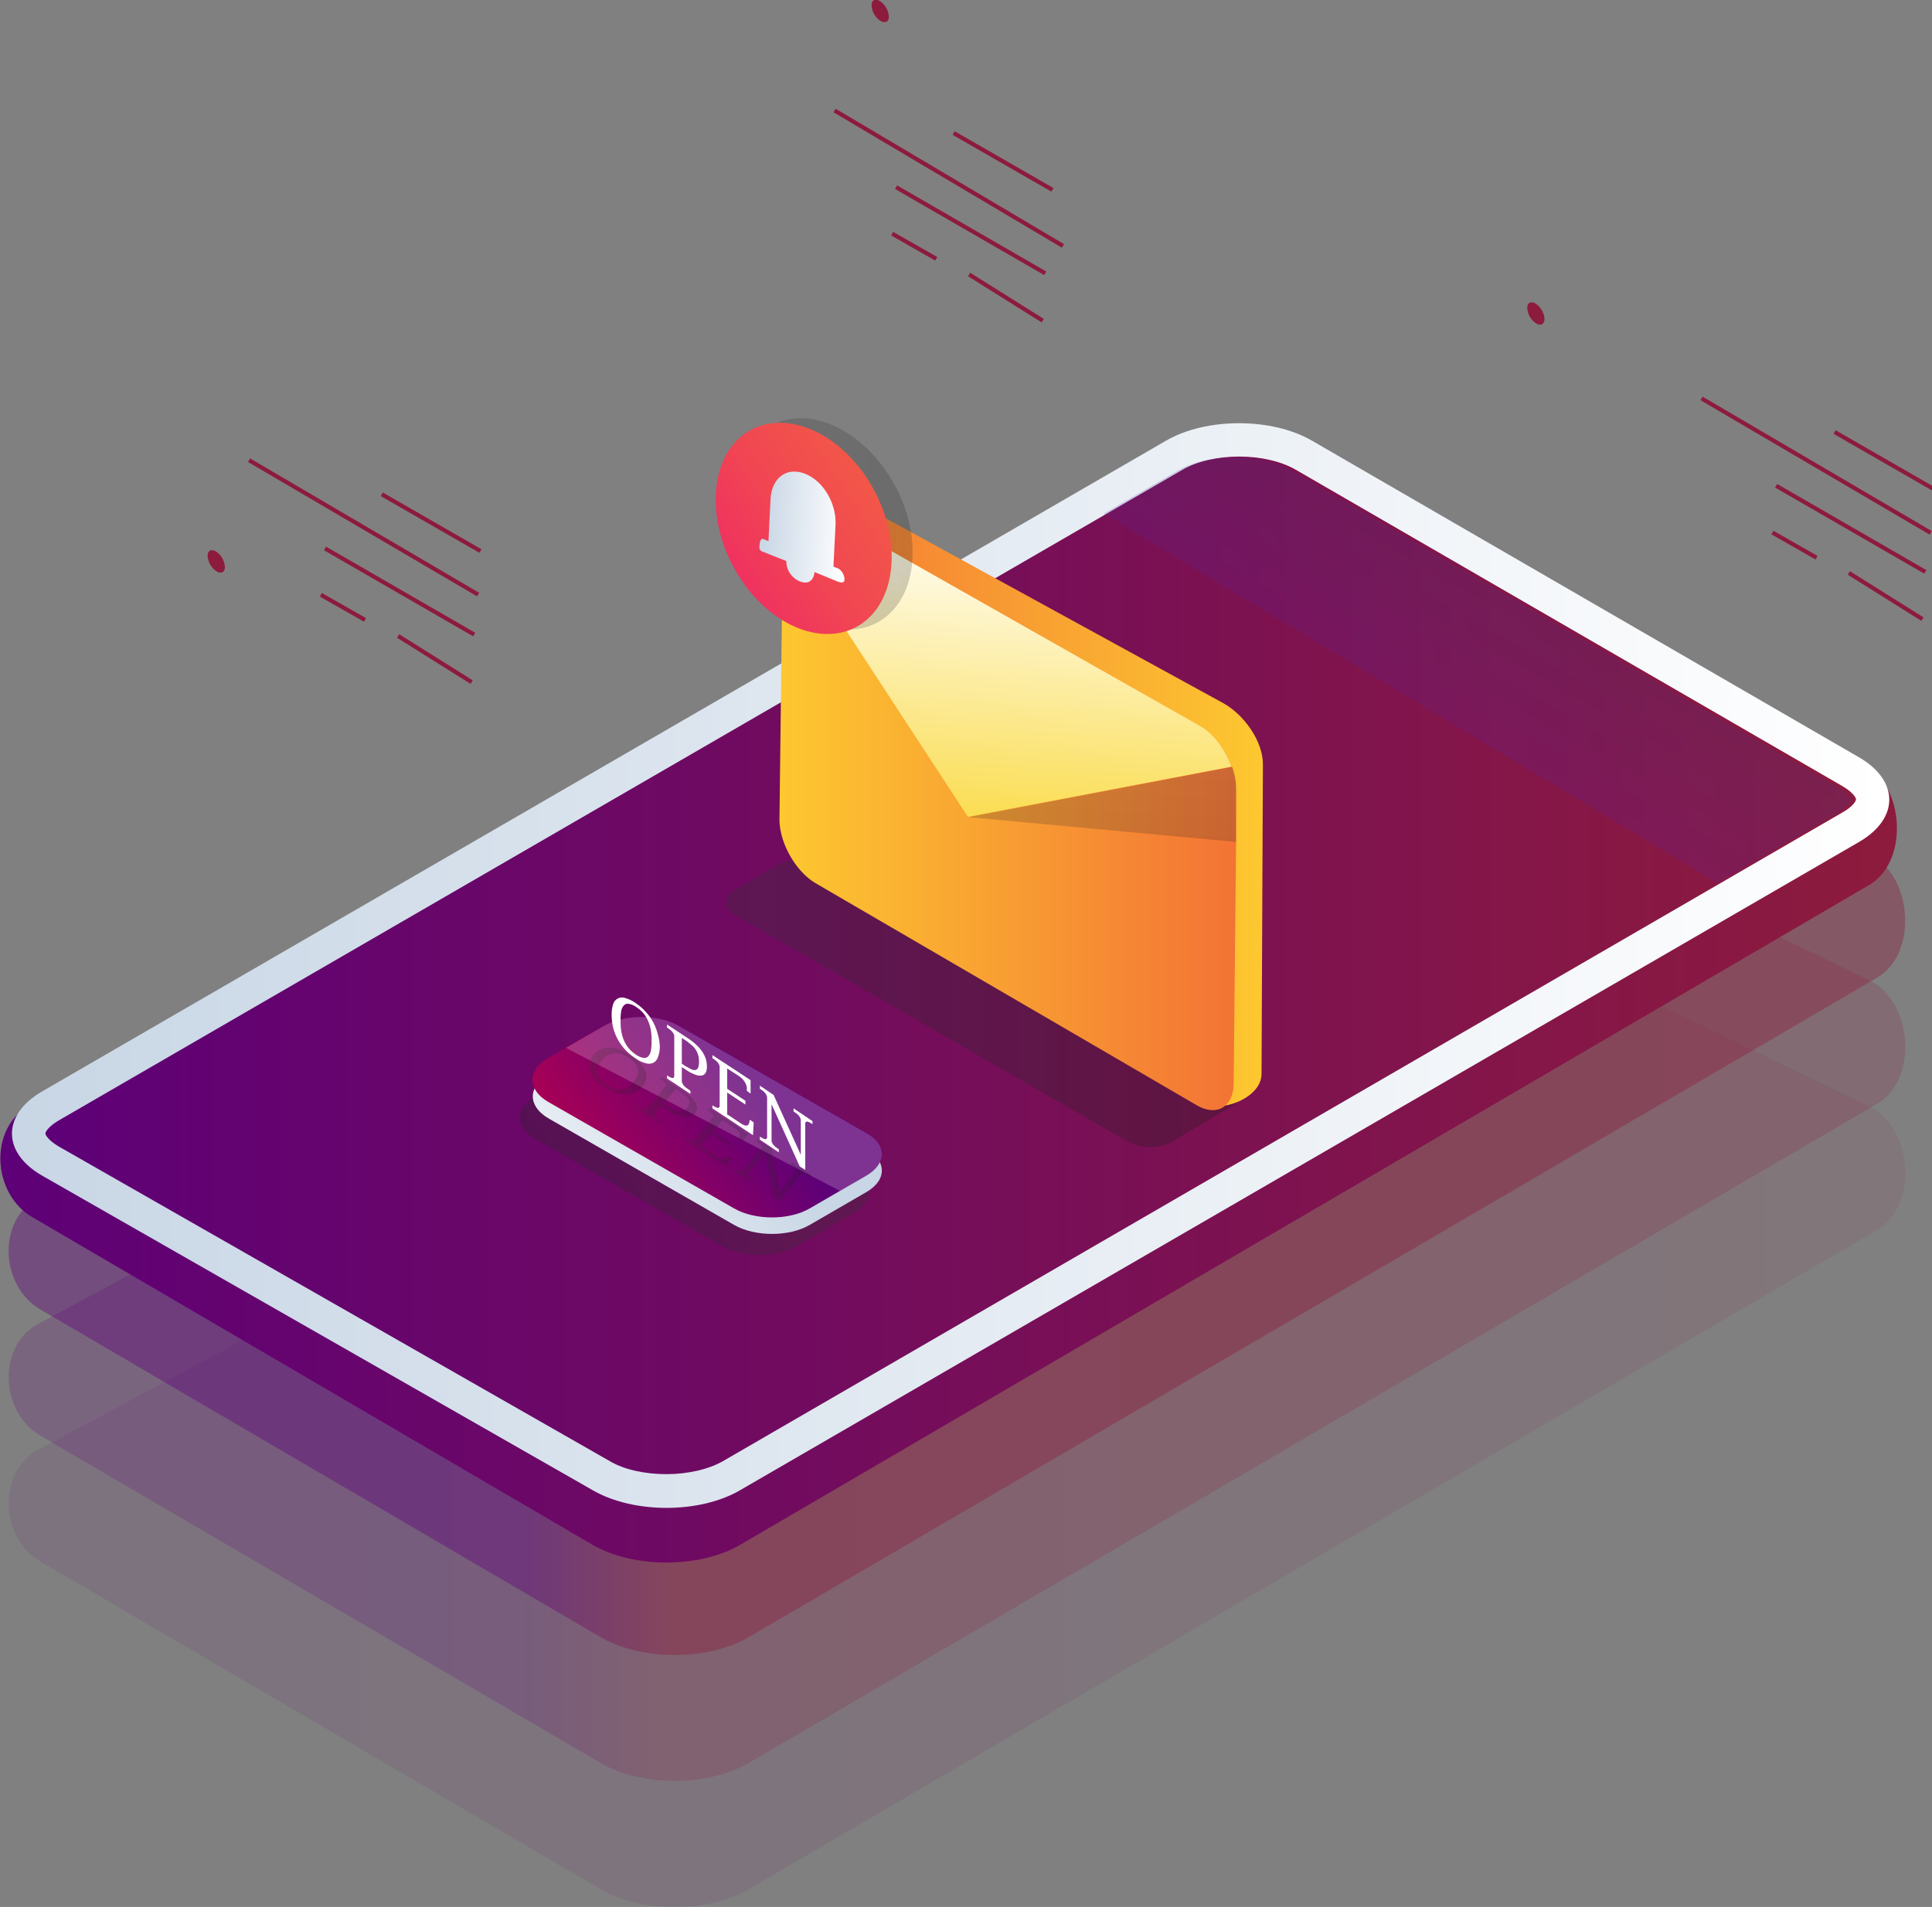 <svg xmlns="http://www.w3.org/2000/svg" xmlns:xlink="http://www.w3.org/1999/xlink" width="561.9" height="554.7" viewBox="0 0 561.9 554.7"><rect x="0" y="0" width="561.9" height="554.7" fill="#808080" stroke="none"/><defs><style>.cls-1{isolation:isolate;}.cls-2{opacity:0.1;fill:url(#linear-gradient);}.cls-14,.cls-15,.cls-18,.cls-2,.cls-23,.cls-9{mix-blend-mode:multiply;}.cls-14,.cls-15,.cls-21,.cls-23,.cls-3,.cls-8{opacity:0.2;}.cls-3{fill:url(#linear-gradient-2);}.cls-4{opacity:0.4;fill:url(#linear-gradient-3);}.cls-5{fill:url(#linear-gradient-4);}.cls-6{fill:url(#linear-gradient-5);}.cls-7{fill:url(#linear-gradient-6);}.cls-8{fill:url(#linear-gradient-7);}.cls-18,.cls-9{opacity:0.3;}.cls-10{fill:url(#linear-gradient-8);}.cls-11{fill:url(#linear-gradient-9);}.cls-12{fill:url(#linear-gradient-10);}.cls-13{fill:url(#linear-gradient-11);}.cls-14{fill:url(#linear-gradient-12);}.cls-15{fill:url(#linear-gradient-13);}.cls-16{fill:url(#linear-gradient-14);}.cls-17{fill:url(#linear-gradient-15);}.cls-18{fill:url(#linear-gradient-16);}.cls-19{fill:url(#linear-gradient-17);}.cls-20{fill:url(#linear-gradient-18);}.cls-21,.cls-22{fill:#fff;}.cls-21,.cls-29{mix-blend-mode:screen;}.cls-24{fill:url(#linear-gradient-19);}.cls-25{fill:url(#linear-gradient-20);}.cls-26{fill:url(#linear-gradient-21);}.cls-27{fill:url(#linear-gradient-22);}.cls-28,.cls-29{fill:#8d1b3d;}</style><linearGradient id="linear-gradient" x1="825.58" y1="537.59" x2="1377.25" y2="537.59" gradientUnits="userSpaceOnUse"><stop offset="0" stop-color="#5e0077"/><stop offset="1" stop-color="#8d1b3d"/></linearGradient><linearGradient id="linear-gradient-2" x1="825.58" y1="500.93" x2="1377.25" y2="500.93" gradientUnits="userSpaceOnUse"><stop offset="0.27" stop-color="#5e0077"/><stop offset="0.35" stop-color="#8d1b3d"/></linearGradient><linearGradient id="linear-gradient-3" x1="825.58" y1="464.27" x2="1377.25" y2="464.27" xlink:href="#linear-gradient-2"/><linearGradient id="linear-gradient-4" x1="823.14" y1="437.38" x2="1374.8" y2="437.38" xlink:href="#linear-gradient"/><linearGradient id="linear-gradient-5" x1="826.58" y1="421.49" x2="1372.61" y2="421.49" gradientUnits="userSpaceOnUse"><stop offset="0" stop-color="#c8d6e5"/><stop offset="1" stop-color="#fff"/></linearGradient><linearGradient id="linear-gradient-6" x1="836.36" y1="421.49" x2="1362.83" y2="421.49" xlink:href="#linear-gradient"/><linearGradient id="linear-gradient-7" x1="1292.04" y1="262.77" x2="1207.72" y2="411.25" gradientUnits="userSpaceOnUse"><stop offset="0" stop-color="#005170"/><stop offset="1" stop-color="#9900bf"/></linearGradient><linearGradient id="linear-gradient-8" x1="1034.26" y1="432.34" x2="1183.83" y2="432.34" gradientUnits="userSpaceOnUse"><stop offset="0" stop-color="#333"/><stop offset="1" stop-color="#1a1a1a"/></linearGradient><linearGradient id="linear-gradient-9" x1="1051.93" y1="372.79" x2="1190.43" y2="372.79" gradientUnits="userSpaceOnUse"><stop offset="0" stop-color="#f37335"/><stop offset="1" stop-color="#fdc830"/></linearGradient><linearGradient id="linear-gradient-10" x1="1049.74" y1="375.53" x2="1182.62" y2="375.53" gradientUnits="userSpaceOnUse"><stop offset="0" stop-color="#fdc830"/><stop offset="1" stop-color="#f37335"/></linearGradient><linearGradient id="linear-gradient-11" x1="1118.49" y1="292.04" x2="1111.16" y2="402.64" gradientUnits="userSpaceOnUse"><stop offset="0" stop-color="#fff"/><stop offset="1" stop-color="#f9d423"/></linearGradient><linearGradient id="linear-gradient-12" x1="1144.92" y1="361.32" x2="1143.1" y2="388.81" xlink:href="#linear-gradient-8"/><linearGradient id="linear-gradient-13" x1="1037.37" y1="293.06" x2="1088.48" y2="293.06" xlink:href="#linear-gradient-8"/><linearGradient id="linear-gradient-14" x1="-123.36" y1="54.56" x2="-19.58" y2="168.34" gradientTransform="matrix(-0.93, -0.36, -0.05, 1.06, 996.48, 150.15)" gradientUnits="userSpaceOnUse"><stop offset="0" stop-color="#f37335"/><stop offset="0.53" stop-color="#f14553"/><stop offset="1" stop-color="#ee0979"/></linearGradient><linearGradient id="linear-gradient-15" x1="-84.35" y1="111.86" x2="-57.73" y2="111.86" gradientTransform="matrix(-0.93, -0.36, -0.05, 1.06, 996.48, 150.15)" gradientUnits="userSpaceOnUse"><stop offset="0" stop-color="#fff"/><stop offset="1" stop-color="#c8d6e5"/></linearGradient><linearGradient id="linear-gradient-16" x1="1037.73" y1="467.39" x2="961.35" y2="522.38" xlink:href="#linear-gradient-8"/><linearGradient id="linear-gradient-17" x1="1041.4" y1="461.28" x2="965.01" y2="516.27" xlink:href="#linear-gradient-5"/><linearGradient id="linear-gradient-18" x1="1041.4" y1="456.39" x2="965.02" y2="511.38" gradientUnits="userSpaceOnUse"><stop offset="0" stop-color="#5e0077"/><stop offset="1" stop-color="#e5003a"/></linearGradient><linearGradient id="linear-gradient-19" x1="994.41" y1="452.13" x2="1011.02" y2="452.13" xlink:href="#linear-gradient-8"/><linearGradient id="linear-gradient-20" x1="1008.31" y1="460.55" x2="1026" y2="460.55" xlink:href="#linear-gradient-8"/><linearGradient id="linear-gradient-21" x1="1021.97" y1="471.17" x2="1040.73" y2="471.17" xlink:href="#linear-gradient-8"/><linearGradient id="linear-gradient-22" x1="1036.07" y1="480.9" x2="1059.19" y2="480.9" xlink:href="#linear-gradient-8"/></defs><title>img-mobile-sms</title><g class="cls-1"><g id="Layer_1" data-name="Layer 1"><path class="cls-2" d="M835,594.9c-11.7-6.7-12.9-25.6-1.2-32.4L1164.7,385c11.7-6.8,30.8-6.8,42.5,0l160.6,78c11.7,6.8,12.9,28.7,1.2,35.4L1040.7,690.2c-11.7,6.8-30.8,6.8-42.6.1Z" transform="translate(-823.1 -140.6)"/><path class="cls-3" d="M835,558.3c-11.7-6.7-12.9-25.6-1.2-32.4l330.9-177.6c11.7-6.8,30.8-6.8,42.5,0l160.6,78c11.7,6.8,12.9,28.7,1.2,35.4L1040.7,653.5c-11.7,6.8-30.8,6.8-42.6.1Z" transform="translate(-823.1 -140.6)"/><path class="cls-4" d="M835,521.6c-11.7-6.7-12.9-25.6-1.2-32.4l330.9-177.6c11.7-6.8,30.8-6.8,42.5,0l160.6,78c11.7,6.8,12.9,28.7,1.2,35.4L1040.7,616.9c-11.7,6.8-30.8,6.8-42.6.1Z" transform="translate(-823.1 -140.6)"/><path class="cls-5" d="M832.6,494.7c-11.7-6.7-12.9-25.6-1.2-32.4l330.9-177.6c11.7-6.8,30.8-6.8,42.5,0l160.6,78c11.7,6.8,12.9,28.7,1.2,35.4L1038.3,590c-11.7,6.8-30.8,6.8-42.6.1Z" transform="translate(-823.1 -140.6)"/><path class="cls-6" d="M835.4,482.6c-11.7-6.7-11.8-17.7-.1-24.5l326.9-189.3c11.7-6.8,30.8-6.8,42.5,0l159.1,92.1c11.7,6.8,11.7,17.8,0,24.6L1038.3,574.1c-11.7,6.8-30.8,6.8-42.6.1Z" transform="translate(-823.1 -140.6)"/><path class="cls-7" d="M1016.9,569.4c-6.2,0-12.2-1.3-16.3-3.7L840.2,474.1c-2.9-1.7-3.9-3.3-3.9-3.8s1-2.1,3.9-3.8l326.9-189.3c4.1-2.4,10.1-3.8,16.4-3.8s12.2,1.4,16.4,3.8l159.1,92.1c2.9,1.7,3.9,3.3,3.9,3.8s-0.9,2.1-3.9,3.8L1033.4,565.6C1029.2,568,1023.2,569.4,1016.9,569.4Z" transform="translate(-823.1 -140.6)"/><path class="cls-8" d="M1357.7,377.1c2.9-1.7,3.9-3.3,3.9-3.8s-1-2.1-3.9-3.8l-159.1-92.1c-4.1-2.4-10.1-3.8-16.4-3.8s-12.2,1.4-16.4,3.8l-21.7,12.6,178.5,107.5Z" transform="translate(-823.1 -140.6)"/><g class="cls-9"><path class="cls-10" d="M1062.1,391.8a14.6,14.6,0,0,0-12.8.3l-12.4,7.3c-3.5,2-3.5,5.4,0,7.4l114.4,66a13.9,13.9,0,0,0,12.7-.1l17.3-10.3c3.5-2.1,3.4-5.3-.2-7.2Z" transform="translate(-823.1 -140.6)"/></g><path class="cls-11" d="M1051.9,291c0.1-6.9,10.3-9.9,16.3-6.5L1179,345.2c6,3.4,11.5,11.1,11.4,17.9l-0.4,90c-0.1,6.9-12,11.6-17.9,8.1l-100.9-71.2c-5.9-3.5-10.7-11.9-10.7-18.8Z" transform="translate(-823.1 -140.6)"/><path class="cls-12" d="M1182.6,370.4v15.1l-0.7,70.3c-0.1,6.9-5,9.7-10.9,6.2l-110.7-64.5c-5.9-3.5-10.6-11.9-10.5-18.8l1-83v-0.3c0-6.9,4.8-9.7,10.8-6.3l110.4,62.7c4.1,2.3,7.6,7,9.4,12h0A19,19,0,0,1,1182.6,370.4Z" transform="translate(-823.1 -140.6)"/><path class="cls-13" d="M1181.3,363.6l-76.7,14.6-53.9-82.5v-0.3c0-6.9,4.8-9.7,10.8-6.3L1172,351.7C1176.1,354,1179.5,358.7,1181.3,363.6Z" transform="translate(-823.1 -140.6)"/><path class="cls-14" d="M1182.6,370.4v15.1l-77.8-7.2,76.7-14.6h0.1A19,19,0,0,1,1182.6,370.4Z" transform="translate(-823.1 -140.6)"/><path class="cls-15" d="M1064.3,263.9c-14.1-5.5-26.1,3.1-26.9,19.2s10.1,33.6,24.2,39,26.1-3.1,26.9-19.2S1078.4,269.4,1064.3,263.9Z" transform="translate(-823.1 -140.6)"/><path class="cls-16" d="M1031.3,284.4c-0.8,16.1,10.1,33.6,24.2,39s26.1-3.1,26.9-19.2-10.1-33.6-24.2-39S1032,268.3,1031.3,284.4Z" transform="translate(-823.1 -140.6)"/><path class="cls-17" d="M1045.1,297.4l1.5,0.6,0.6-12.1c0.3-6.2,4.6-9.6,10-7.5s9.2,8.7,8.9,14.9l-0.6,12.1,1.5,0.6a4,4,0,0,1,1.7,2.9v0.4c0,0.9-1.1.8-1.9,0.5L1060,307c-0.3,2.8-2.1,3.6-4.3,2.7a6.3,6.3,0,0,1-3.9-5.9l-6.8-2.7a1.3,1.3,0,0,1-1-1.6v-0.4C1044.1,298.3,1044.3,297.1,1045.1,297.4Z" transform="translate(-823.1 -140.6)"/><path class="cls-18" d="M978.9,472c-6-3.5-6.1-9.2,0-12.7l16.1-9.4c6-3.5,15.9-3.6,21.9-.1l54.4,31.1c6.1,3.5,6.1,9.1,0,12.6l-16.4,9.5c-6,3.5-15.9,3.5-22,0Z" transform="translate(-823.1 -140.6)"/><path class="cls-19" d="M982.6,465.9c-6-3.5-6.1-9.2,0-12.7l16.1-9.4c6-3.5,15.9-3.6,21.9-.1l54.4,31.1c6.1,3.5,6.1,9.1,0,12.6l-16.4,9.5c-6,3.5-15.9,3.5-22,0Z" transform="translate(-823.1 -140.6)"/><path class="cls-20" d="M1075,482.6l-7.6,4.4-8.8,5.1c-6,3.5-15.9,3.5-22,0l-54.1-31c-6-3.5-6.1-9.2,0-12.7l5.2-3.1,10.9-6.3c6-3.5,15.9-3.6,21.9-.1l54.4,31.1C1081.1,473.4,1081.1,479.1,1075,482.6Z" transform="translate(-823.1 -140.6)"/><path class="cls-21" d="M1075,482.6l-7.6,4.4-79.7-41.6,10.9-6.3c6-3.5,15.9-3.6,21.9-.1l54.4,31.1C1081.1,473.4,1081.1,479.1,1075,482.6Z" transform="translate(-823.1 -140.6)"/><path class="cls-22" d="M1015,445a8.6,8.6,0,0,1-.5,3,3,3,0,0,1-1.3,1.7,3.1,3.1,0,0,1-2.2.2,8.9,8.9,0,0,1-3-1.4,15.9,15.9,0,0,1-3.1-2.6,15,15,0,0,1-2.2-3.1,14.7,14.7,0,0,1-1.3-3.4,15.3,15.3,0,0,1-.4-3.6,9.1,9.1,0,0,1,.4-3,2.7,2.7,0,0,1,3.5-1.9,9.6,9.6,0,0,1,3.1,1.5,15.4,15.4,0,0,1,2.9,2.5,15.7,15.7,0,0,1,2.2,3.1,15,15,0,0,1,1.3,3.4A14.7,14.7,0,0,1,1015,445Zm-11.4-7.5a18.7,18.7,0,0,0,.2,3.1,11.5,11.5,0,0,0,.8,2.7,9.2,9.2,0,0,0,3.5,4.1,5,5,0,0,0,2.1.9,1.6,1.6,0,0,0,1.4-.4,3.2,3.2,0,0,0,.8-1.7,13.7,13.7,0,0,0,.2-2.8,19,19,0,0,0-.2-3.1,11.3,11.3,0,0,0-.8-2.7,9.2,9.2,0,0,0-1.4-2.3,9.4,9.4,0,0,0-2.1-1.8,5.2,5.2,0,0,0-2.1-.9,1.6,1.6,0,0,0-1.4.4,3.1,3.1,0,0,0-.8,1.6A13.4,13.4,0,0,0,1003.6,437.5Z" transform="translate(-823.1 -140.6)"/><path class="cls-22" d="M1017.1,454.3v-0.9l0.3,0.2,0.7,0.4,0.6,0.2,0.4-.2a1.4,1.4,0,0,0,.1-0.7V442.4a2.5,2.5,0,0,0-.1-0.9l-0.4-.7-0.6-.6-0.7-.5-0.3-.2v-0.9l6.2,4.1a16.4,16.4,0,0,1,2.4,1.9,11.6,11.6,0,0,1,1.7,2,8.5,8.5,0,0,1,1,2.1,7.2,7.2,0,0,1,.3,2.1,4.1,4.1,0,0,1-.3,1.7,1.6,1.6,0,0,1-1,.9,3.1,3.1,0,0,1-1.8-.1,10.9,10.9,0,0,1-2.8-1.4l-1.4-.9v3.7a2.5,2.5,0,0,0,.1.9l0.4,0.7,0.6,0.6,0.7,0.5,0.7,0.5v0.9Zm4.3-4.3,1.2,0.8,1.7,0.9a1.7,1.7,0,0,0,1.2.1,1.2,1.2,0,0,0,.7-0.8,5.1,5.1,0,0,0,.2-1.6,7.8,7.8,0,0,0-.2-1.7,5.6,5.6,0,0,0-.6-1.5,6.5,6.5,0,0,0-1.1-1.4l-1.6-1.3-1.5-1V450Z" transform="translate(-823.1 -140.6)"/><path class="cls-22" d="M1034.7,464.8l4.2,2.8,0.9,0.4h0.6l0.4-.3a1.6,1.6,0,0,0,.2-0.6l0.2-.8,1.1,0.8-0.2,3.7-11.8-7.8v-0.9l0.3,0.2,0.7,0.4,0.6,0.2,0.4-.2a1.2,1.2,0,0,0,.1-0.7V451.3a2.8,2.8,0,0,0-.1-0.9l-0.4-.7-0.6-.6-0.7-.5-0.3-.2v-0.9l11.1,7.3v3.9l-1.1-.8v-1a4.5,4.5,0,0,0-.2-0.8l-0.4-.8-0.6-.8-0.8-.7-3.7-2.4v5.9l5.3,3.5v1.1l-5.3-3.5v6.6Z" transform="translate(-823.1 -140.6)"/><path class="cls-22" d="M1055.7,479.9l-8.2-18.1v10.2a2.7,2.7,0,0,0,.1.9l0.4,0.7,0.6,0.6,0.7,0.5,0.3,0.2v0.9l-5.5-3.7v-0.9l0.3,0.2,0.7,0.4,0.6,0.2,0.4-.2a1.4,1.4,0,0,0,.1-0.7V460.2a2.5,2.5,0,0,0-.1-0.9l-0.4-.7-0.6-.6-0.7-.5-0.3-.2v-0.9l4,2.7,7.9,17.4v-9.7a2.5,2.5,0,0,0-.1-0.9l-0.4-.7-0.6-.6-0.7-.5-0.3-.2v-0.9l5.5,3.7v0.9l-0.3-.2-0.7-.4-0.6-.2-0.4.2a1.4,1.4,0,0,0-.1.7v13.2Z" transform="translate(-823.1 -140.6)"/><g class="cls-23"><path class="cls-24" d="M1009.8,456.8a5.8,5.8,0,0,1-2,1.6,6.1,6.1,0,0,1-2.6.6,9.1,9.1,0,0,1-3-.5,14.5,14.5,0,0,1-3.3-1.7,14.1,14.1,0,0,1-2.9-2.4,6.9,6.9,0,0,1-1.4-2.4,4.4,4.4,0,0,1-.1-2.3,5.3,5.3,0,0,1,1.1-2.2,6,6,0,0,1,2-1.6,5.9,5.9,0,0,1,2.5-.6,8.8,8.8,0,0,1,3,.5,15.4,15.4,0,0,1,3.4,1.7,13.5,13.5,0,0,1,2.8,2.3,7.2,7.2,0,0,1,1.5,2.4,4.5,4.5,0,0,1,.2,2.4A5.1,5.1,0,0,1,1009.8,456.8Zm-11.7-7.7A7,7,0,0,0,997,451a3.4,3.4,0,0,0-.2,1.8,3.7,3.7,0,0,0,.8,1.7,7.9,7.9,0,0,0,1.9,1.7,8.6,8.6,0,0,0,2.4,1.1,4.8,4.8,0,0,0,2.1.2,4.3,4.3,0,0,0,1.8-.7,7.8,7.8,0,0,0,1.6-1.5,7.2,7.2,0,0,0,1.1-1.8,3.3,3.3,0,0,0,.2-1.8,3.7,3.7,0,0,0-.8-1.7,7.9,7.9,0,0,0-1.9-1.7,8.8,8.8,0,0,0-2.4-1.1,4.9,4.9,0,0,0-2.1-.2,4.3,4.3,0,0,0-1.8.7A7.7,7.7,0,0,0,998.1,449.1Z" transform="translate(-823.1 -140.6)"/><path class="cls-25" d="M1008.3,462.8l0.4-.5,0.3,0.2,0.7,0.4,0.7,0.3h0.6l0.5-.4,5.1-6.2a0.8,0.8,0,0,0,.2-0.5,1,1,0,0,0-.2-0.5l-0.5-.5-0.7-.5-0.3-.2,0.4-.5,6.4,4.2a15.8,15.8,0,0,1,2.3,1.8,6.5,6.5,0,0,1,1.3,1.7,2.8,2.8,0,0,1,.3,1.5,2.4,2.4,0,0,1-.6,1.3,3,3,0,0,1-1.2.9,3.9,3.9,0,0,1-1.8.2,8.4,8.4,0,0,1-2.4-.6,16.5,16.5,0,0,1-3-1.6l-1.4-.9-1.7,2.1a0.8,0.8,0,0,0-.2.5,1,1,0,0,0,.2.5l0.5,0.5,0.7,0.5,0.8,0.5-0.4.5Zm7.8-1.2,1.2,0.8,1.9,1,1.5,0.4a2.4,2.4,0,0,0,1.2-.2,3.2,3.2,0,0,0,1.1-.9,2.8,2.8,0,0,0,.6-1,1.7,1.7,0,0,0-.1-1.1,3.3,3.3,0,0,0-.8-1.1l-1.5-1.2-1.5-1Z" transform="translate(-823.1 -140.6)"/><path class="cls-26" d="M1026.9,474l4.4,2.9,1,0.5,0.8,0.2h0.7l0.5-.3,0.6-.4,1.2,0.8-2,2.1-12.1-7.9,0.4-.5,0.3,0.2,0.7,0.4,0.7,0.3h0.6l0.5-.4,5.1-6.2a0.8,0.8,0,0,0,.1-1.1l-0.5-.5-0.7-.5-0.3-.2,0.4-.5,11.4,7.5-1.7,2.3-1.2-.8,0.3-.6a1.4,1.4,0,0,0,.2-0.5,1.2,1.2,0,0,0-.1-0.6l-0.4-.6-0.8-.7-3.8-2.5-2.7,3.4,5.5,3.6-0.5.6-5.5-3.6Z" transform="translate(-823.1 -140.6)"/><path class="cls-27" d="M1048.1,488.8l-2.5-12.9-4.8,5.9a0.9,0.9,0,0,0-.2.6,1,1,0,0,0,.2.5l0.5,0.5,0.7,0.5,0.3,0.2-0.4.5-5.7-3.7,0.4-.5,0.3,0.2,0.7,0.4,0.7,0.3h0.6l0.5-.4,5.1-6.2a0.8,0.8,0,0,0,.2-0.5,1,1,0,0,0-.2-0.5l-0.5-.5-0.7-.5-0.3-.2,0.4-.5,4.1,2.7,2.4,12.3,4.6-5.6a0.8,0.8,0,0,0,.2-0.5,1,1,0,0,0-.2-0.5l-0.5-.5-0.7-.5-0.3-.2,0.4-.5,5.7,3.7-0.4.5-0.3-.2-0.7-.4-0.7-.3h-0.6l-0.5.4-6.2,7.6Z" transform="translate(-823.1 -140.6)"/></g><rect class="cls-28" x="1350.2" y="236.9" width="1.2" height="77.24" transform="translate(-393 1161.1) rotate(-59.6)"/><rect class="cls-28" x="1361.2" y="269.7" width="1.2" height="50.1" transform="translate(-397.9 1185.8) rotate(-60)"/><rect class="cls-28" x="1371.6" y="302" width="1.2" height="25.26" transform="translate(-447.3 1168.6) rotate(-57.9)"/><rect class="cls-28" x="1344.7" y="292" width="1.2" height="14.78" transform="translate(-404.7 1178.8) rotate(-60.3)"/><rect class="cls-28" x="1369.8" y="257.5" width="1.2" height="33.12" transform="translate(-372.8 1185.3) rotate(-60.1)"/><rect class="cls-28" x="928" y="255.1" width="1.2" height="77.24" transform="translate(-617.5 805.7) rotate(-59.6)"/><rect class="cls-28" x="939" y="287.9" width="1.2" height="50.1" transform="translate(-624.6 829.3) rotate(-60)"/><rect class="cls-28" x="949.4" y="320.2" width="1.2" height="25.26" transform="translate(-660.3 819.6) rotate(-57.9)"/><rect class="cls-28" x="922.5" y="310.1" width="1.2" height="14.78" transform="translate(-633.4 821.2) rotate(-60.3)"/><rect class="cls-28" x="947.5" y="275.6" width="1.2" height="33.12" transform="translate(-600.5 828.3) rotate(-60.1)"/><rect class="cls-28" x="1094.2" y="150" width="1.2" height="77.24" transform="matrix(0.51, -0.86, 0.86, 0.51, -444.64, 897.16)"/><rect class="cls-28" x="1105.2" y="182.8" width="1.2" height="50.1" transform="translate(-450.6 920.7) rotate(-60)"/><rect class="cls-28" x="1115.6" y="215.1" width="1.2" height="25.26" transform="translate(-493.5 911.1) rotate(-57.9)"/><rect class="cls-28" x="1088.7" y="205" width="1.2" height="14.78" transform="translate(-458.3 912.6) rotate(-60.3)"/><rect class="cls-28" x="1113.7" y="170.5" width="1.2" height="33.12" transform="translate(-425.9 919.7) rotate(-60.1)"/><path class="cls-29" d="M888.5,305.4a5.9,5.9,0,0,0-2.6-4.4c-1.4-.8-2.5-0.2-2.4,1.4a5.8,5.8,0,0,0,2.6,4.4C887.5,307.6,888.6,307,888.5,305.4Z" transform="translate(-823.1 -140.6)"/><path class="cls-29" d="M1272.3,233.3a5.9,5.9,0,0,0-2.6-4.4c-1.4-.8-2.5-0.2-2.4,1.4a5.8,5.8,0,0,0,2.6,4.4C1271.2,235.5,1272.3,234.9,1272.3,233.3Z" transform="translate(-823.1 -140.6)"/><path class="cls-29" d="M1081.6,145.3a5.9,5.9,0,0,0-2.6-4.4c-1.4-.8-2.5-0.2-2.4,1.4a5.8,5.8,0,0,0,2.6,4.4C1080.6,147.5,1081.7,146.9,1081.6,145.3Z" transform="translate(-823.1 -140.6)"/></g></g></svg>